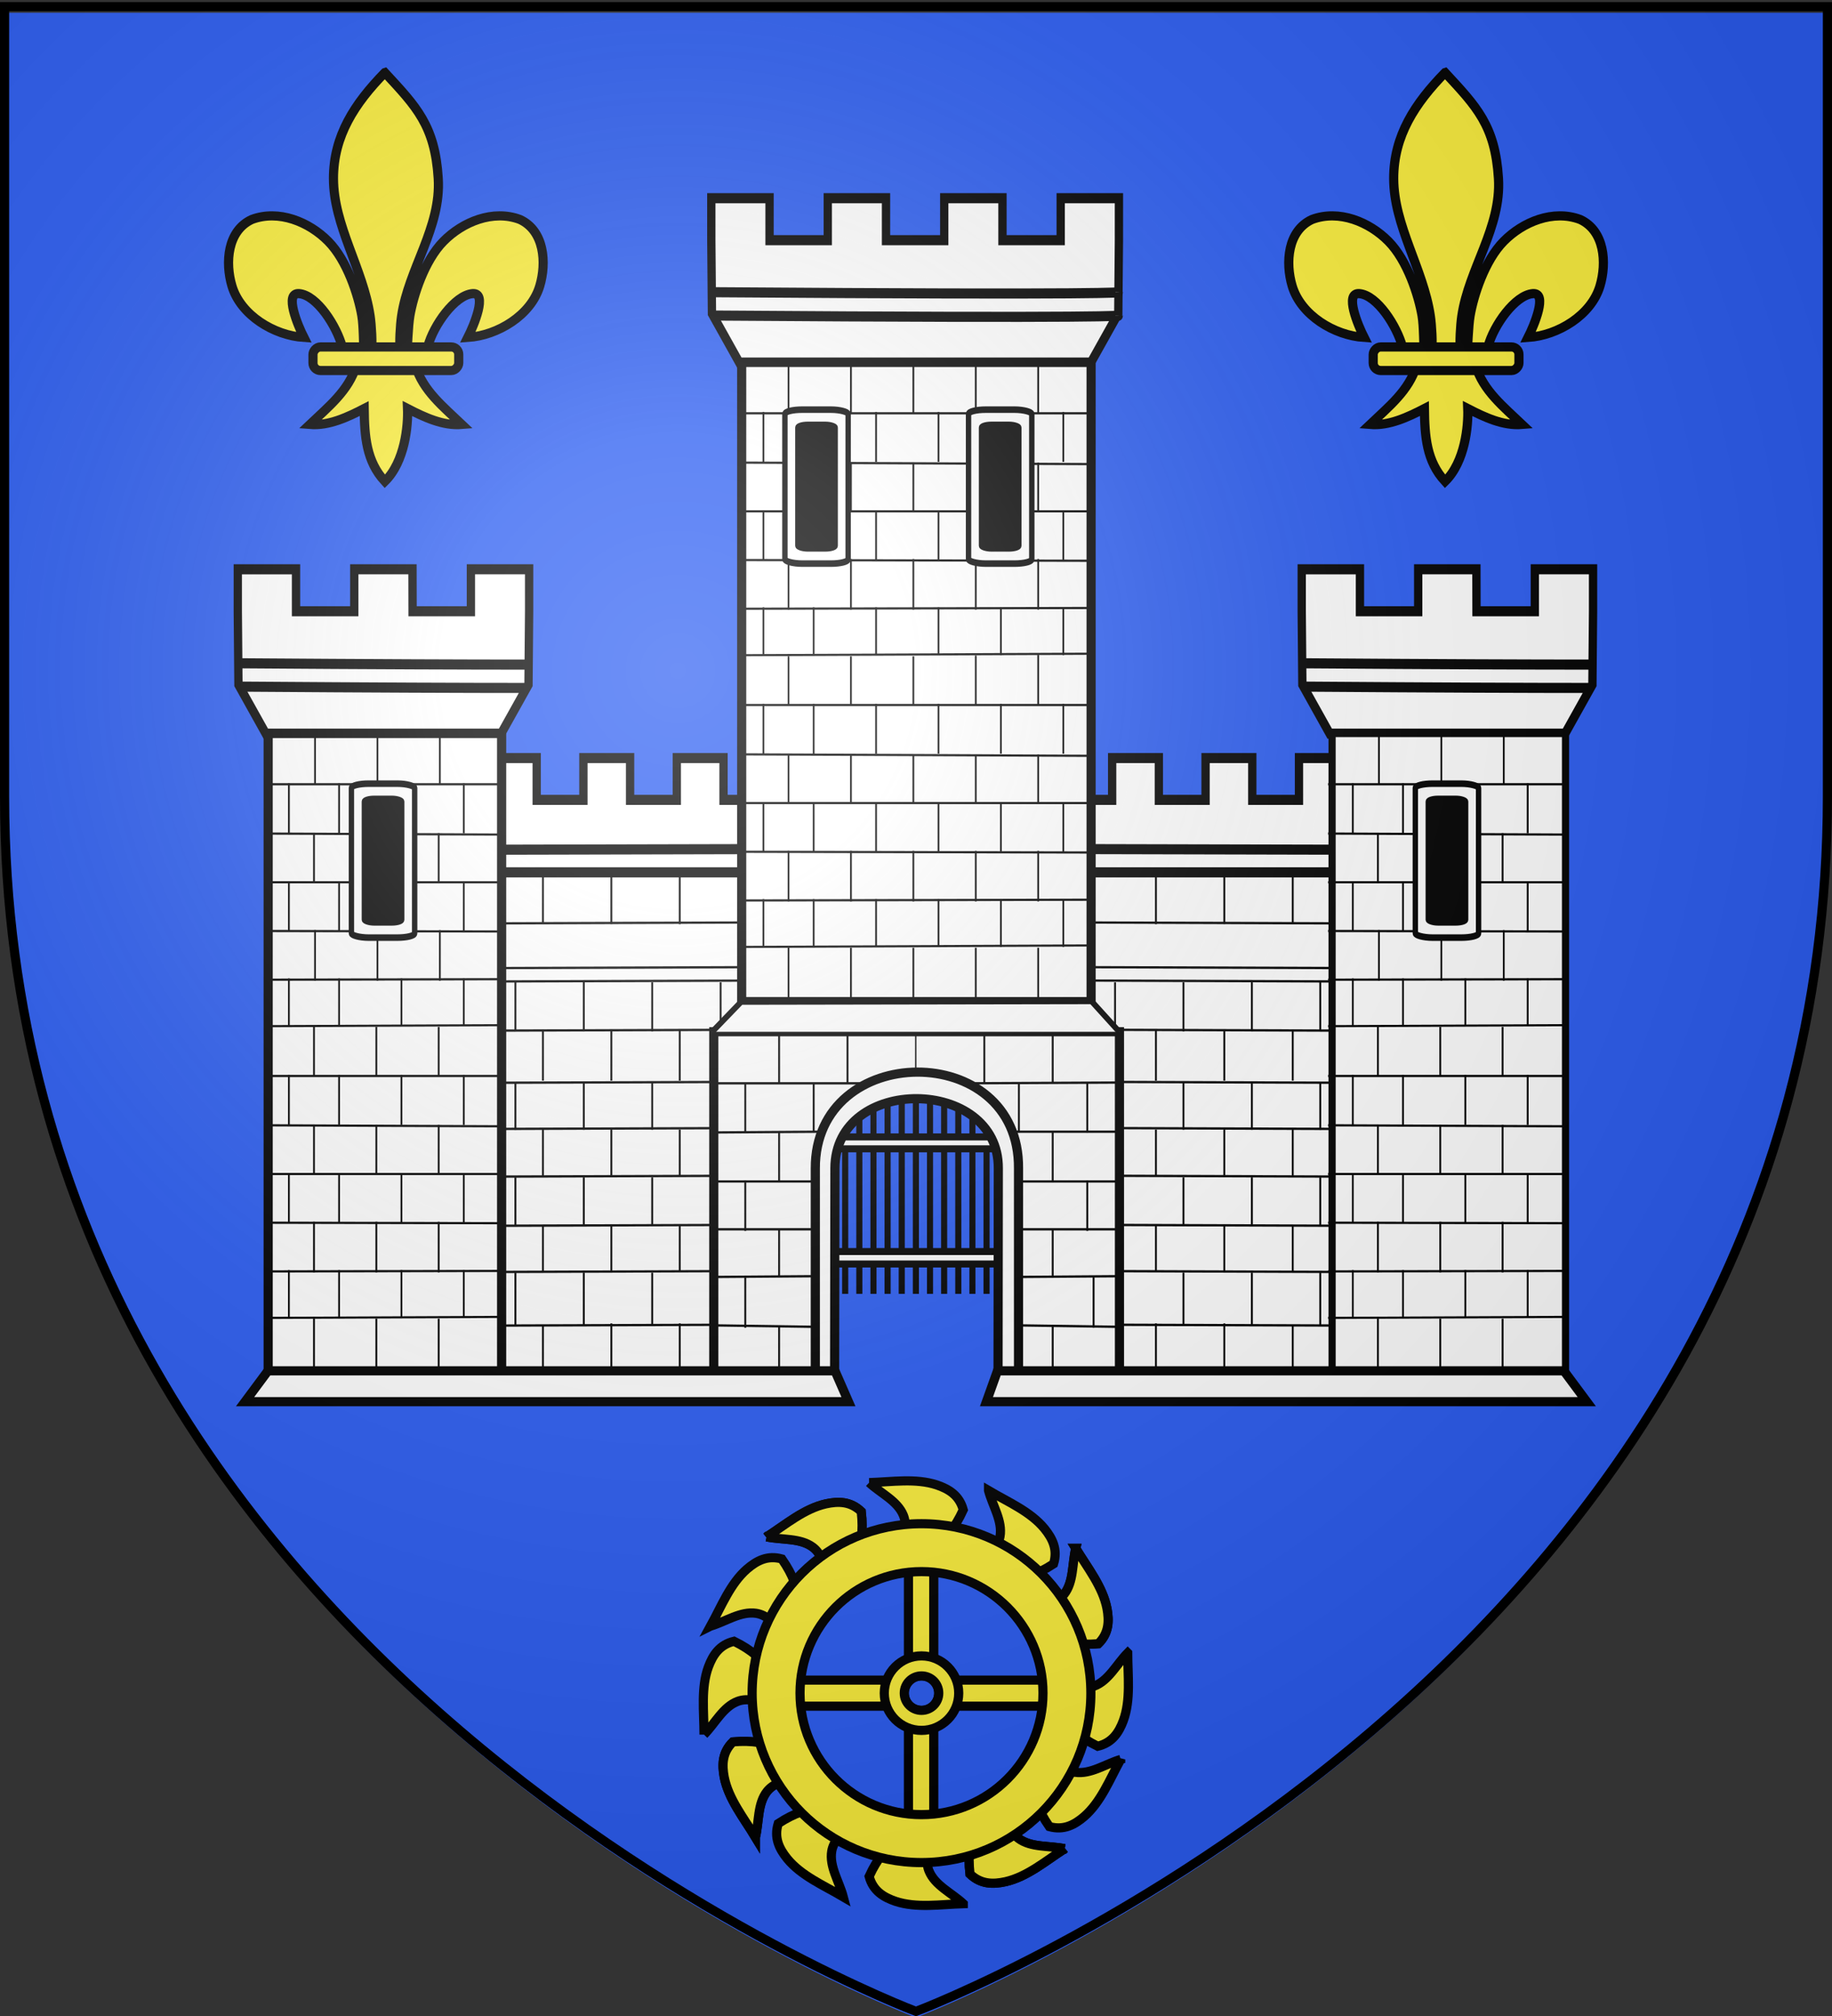 <svg xmlns="http://www.w3.org/2000/svg" xmlns:xlink="http://www.w3.org/1999/xlink" width="600" height="660" version="1.0"><rect width="100%" height="100%" fill="#333333" stroke="none"/><desc>Flag of Canton of Valais (Wallis)</desc><defs><radialGradient xlink:href="#a" id="b" cx="221.445" cy="226.331" r="300" fx="221.445" fy="226.331" gradientTransform="matrix(1.353 0 0 1.349 -77.63 -85.747)" gradientUnits="userSpaceOnUse"/><linearGradient id="a"><stop offset="0" style="stop-color:white;stop-opacity:.314"/><stop offset=".19" style="stop-color:white;stop-opacity:.251"/><stop offset=".6" style="stop-color:#6b6b6b;stop-opacity:.125"/><stop offset="1" style="stop-color:black;stop-opacity:.125"/></linearGradient></defs><g style="display:inline"><path d="M300 660.5s298.5-112.32 298.5-397.772V4.176H1.5v258.552C1.5 548.18 300 660.5 300 660.5" style="fill:#2b5df2;fill-opacity:1;fill-rule:evenodd;stroke:none;stroke-width:1px;stroke-linecap:butt;stroke-linejoin:miter;stroke-opacity:1"/></g><g style="display:inline"><rect width="138.967" height="166.834" x="129.034" y="284.017" rx="0" ry="1.42" style="fill:#fff;fill-opacity:1;stroke:none;stroke-width:3;stroke-miterlimit:4;stroke-dasharray:none;stroke-opacity:1"/><rect width="138.967" height="166.834" x="332.795" y="281.09" rx="0" ry="1.42" style="fill:#fff;fill-opacity:1;stroke:none;stroke-width:3;stroke-miterlimit:4;stroke-dasharray:none;stroke-opacity:1"/><g style="fill:#fff;fill-opacity:1;stroke:#000;stroke-opacity:1;stroke-width:4.33;stroke-miterlimit:4;stroke-dasharray:none"><path d="m914.043 383.445.87-31.057V334.47h-24.358v17.918h-24.358V334.47H841.84v17.918h-24.358V334.47h-24.358v17.918h-24.358V334.47H744.41v17.918H720.05V334.47h-24.358v17.918l.052 31.057z" style="fill:#fff;fill-opacity:1;stroke:#000;stroke-width:4.33;stroke-miterlimit:4;stroke-opacity:1;display:inline;stroke-dasharray:none" transform="matrix(.628 0 0 .764 -307.013 -7.358)"/><path d="m694.673 373.842 219.564-.424" style="fill:#fff;fill-opacity:1;fill-rule:evenodd;stroke:#000;stroke-width:4.33;stroke-linecap:butt;stroke-linejoin:miter;stroke-opacity:1;stroke-miterlimit:4;stroke-dasharray:none" transform="matrix(.628 0 0 .764 -307.013 -7.358)"/></g><g style="fill:#fff;fill-opacity:1"><path d="M914.719 558.702v20.787M879.045 558.702v20.787M843.371 558.702v20.787M807.697 558.702v20.787M772.024 559.34v20.149M736.35 558.702v20.787M707.626 558.702v20.787" style="fill:#fff;fill-opacity:1;fill-rule:evenodd;stroke:#000;stroke-width:.979px;stroke-linecap:butt;stroke-linejoin:miter;stroke-opacity:1" transform="matrix(.628 0 0 .764 -307.013 6.399)"/><path d="M900.357 537.66v21.701M864.683 537.66v21.701M829.01 537.02v22.341M793.336 537.02v22.341M757.662 537.02v22.341M721.988 537.66v21.701" style="fill:#fff;fill-opacity:1;fill-rule:evenodd;stroke:#000;stroke-width:1px;stroke-linecap:butt;stroke-linejoin:miter;stroke-opacity:1" transform="matrix(.628 0 0 .764 -307.013 6.399)"/><path d="M900.357 412.539v21.092M864.683 412.539v21.092M829.01 412.539v21.092M793.336 412.539v21.092M757.662 412.539v21.092M721.988 412.539v21.092M900.357 454.667v21.091M864.683 454.667v21.091M829.01 455.305v20.453M793.336 455.305v20.453M757.662 455.305v20.453M721.988 454.667v21.091" style="fill:#fff;fill-opacity:1;fill-rule:evenodd;stroke:#000;stroke-width:.986px;stroke-linecap:butt;stroke-linejoin:miter;stroke-opacity:1" transform="matrix(.628 0 0 .764 -307.013 6.399)"/><path d="M900.357 496.17v21.702M864.683 496.17v21.702M829.01 496.17v20.745m-35.674-20.745v20.745m-35.674-20.745v20.745M721.988 496.17v21.702" style="fill:#fff;fill-opacity:1;fill-rule:evenodd;stroke:#000;stroke-width:1px;stroke-linecap:butt;stroke-linejoin:miter;stroke-opacity:1" transform="matrix(.628 0 0 .764 -307.013 6.399)"/><path d="M914.719 433.29v21.398M879.045 433.29v21.398M843.371 433.29v21.398M807.697 433.29v21.398M772.024 433.29v21.398M736.35 433.29v21.398M707.626 433.29v21.398" style="fill:#fff;fill-opacity:1;fill-rule:evenodd;stroke:#000;stroke-width:.993px;stroke-linecap:butt;stroke-linejoin:miter;stroke-opacity:1" transform="matrix(.628 0 0 .764 -307.013 6.399)"/><path d="M914.719 475.723v20.787M879.045 475.723v20.787M843.371 475.723v19.51M807.697 475.723v19.83M772.024 475.723v20.149M736.35 475.723v20.787M707.626 475.723v20.787" style="fill:#fff;fill-opacity:1;fill-rule:evenodd;stroke:#000;stroke-width:.979px;stroke-linecap:butt;stroke-linejoin:miter;stroke-opacity:1" transform="matrix(.628 0 0 .764 -307.013 6.399)"/><path d="M914.719 516.887v20.481M879.045 516.887v20.481M843.371 516.887v19.524M807.697 516.887v19.524M772.024 516.887v19.524M736.35 516.887v20.481M707.626 516.887v20.481" style="fill:#fff;fill-opacity:1;fill-rule:evenodd;stroke:#000;stroke-width:.971px;stroke-linecap:butt;stroke-linejoin:miter;stroke-opacity:1" transform="matrix(.628 0 0 .764 -307.013 6.399)"/><path d="M914.719 365.957v21.702M879.045 365.957v21.702M843.371 365.957v21.702M807.697 365.957v21.702M772.024 365.957v21.702M736.35 365.957v21.702M707.626 365.957v21.702M697.021 387.447l219.575-.638M697.521 406.596l219.575-.639M697.521 412.34l219.575-.638M697.521 433.404l219.575-.638M697.521 455.745l219.575-.639M696.521 475.532l219.575-.638M697.521 495.957l219.575-.638M697.521 517.021l219.575-.638M697.521 536.809l219.575-.639M696.521 559.787l219.575-.638M696.521 579.574l219.575-.638" style="fill:#fff;fill-opacity:1;fill-rule:evenodd;stroke:#000;stroke-width:1px;stroke-linecap:butt;stroke-linejoin:miter;stroke-opacity:1" transform="matrix(.628 0 0 .764 -307.013 6.399)"/></g><g style="fill:#fff;fill-opacity:1;stroke:#000;stroke-opacity:1;stroke-width:4.33;stroke-miterlimit:4;stroke-dasharray:none"><path d="m914.043 383.445.87-31.057V334.47h-24.358v17.918h-24.358V334.47H841.84v17.918h-24.358V334.47h-24.358v17.918h-24.358V334.47H744.41v17.918H720.05V334.47h-24.358v17.918l.052 31.057z" style="fill:#fff;fill-opacity:1;stroke:#000;stroke-width:4.33;stroke-miterlimit:4;stroke-opacity:1;display:inline;stroke-dasharray:none" transform="matrix(-.628 0 0 .764 908.214 -7.358)"/><path d="m694.673 373.842 219.564-.424" style="fill:#fff;fill-opacity:1;fill-rule:evenodd;stroke:#000;stroke-width:4.33;stroke-linecap:butt;stroke-linejoin:miter;stroke-opacity:1;stroke-miterlimit:4;stroke-dasharray:none" transform="matrix(-.628 0 0 .764 908.214 -7.358)"/></g><g style="fill:#fff;fill-opacity:1"><path d="M914.719 558.702v20.787M879.045 558.702v20.787M843.371 558.702v20.787M807.697 558.702v20.787M772.024 559.34v20.149M736.35 558.702v20.787M707.626 558.702v20.787" style="fill:#fff;fill-opacity:1;fill-rule:evenodd;stroke:#000;stroke-width:.979px;stroke-linecap:butt;stroke-linejoin:miter;stroke-opacity:1" transform="matrix(-.628 0 0 .764 908.214 6.399)"/><path d="M900.357 537.66v21.701M864.683 537.66v21.701M829.01 537.02v22.341M793.336 537.02v22.341M757.662 537.02v22.341M721.988 537.66v21.701" style="fill:#fff;fill-opacity:1;fill-rule:evenodd;stroke:#000;stroke-width:1px;stroke-linecap:butt;stroke-linejoin:miter;stroke-opacity:1" transform="matrix(-.628 0 0 .764 908.214 6.399)"/><path d="M900.357 412.539v21.092M864.683 412.539v21.092M829.01 412.539v21.092M793.336 412.539v21.092M757.662 412.539v21.092M721.988 412.539v21.092M900.357 454.667v21.091M864.683 454.667v21.091M829.01 455.305v20.453M793.336 455.305v20.453M757.662 455.305v20.453M721.988 454.667v21.091" style="fill:#fff;fill-opacity:1;fill-rule:evenodd;stroke:#000;stroke-width:.986px;stroke-linecap:butt;stroke-linejoin:miter;stroke-opacity:1" transform="matrix(-.628 0 0 .764 908.214 6.399)"/><path d="M900.357 496.17v21.702M864.683 496.17v21.702M829.01 496.17v20.745m-35.674-20.745v20.745m-35.674-20.745v20.745M721.988 496.17v21.702" style="fill:#fff;fill-opacity:1;fill-rule:evenodd;stroke:#000;stroke-width:1px;stroke-linecap:butt;stroke-linejoin:miter;stroke-opacity:1" transform="matrix(-.628 0 0 .764 908.214 6.399)"/><path d="M914.719 433.29v21.398M879.045 433.29v21.398M843.371 433.29v21.398M807.697 433.29v21.398M772.024 433.29v21.398M736.35 433.29v21.398M707.626 433.29v21.398" style="fill:#fff;fill-opacity:1;fill-rule:evenodd;stroke:#000;stroke-width:.993px;stroke-linecap:butt;stroke-linejoin:miter;stroke-opacity:1" transform="matrix(-.628 0 0 .764 908.214 6.399)"/><path d="M914.719 475.723v20.787M879.045 475.723v20.787M843.371 475.723v19.51M807.697 475.723v19.83M772.024 475.723v20.149M736.35 475.723v20.787M707.626 475.723v20.787" style="fill:#fff;fill-opacity:1;fill-rule:evenodd;stroke:#000;stroke-width:.979px;stroke-linecap:butt;stroke-linejoin:miter;stroke-opacity:1" transform="matrix(-.628 0 0 .764 908.214 6.399)"/><path d="M914.719 516.887v20.481M879.045 516.887v20.481M843.371 516.887v19.524M807.697 516.887v19.524M772.024 516.887v19.524M736.35 516.887v20.481M707.626 516.887v20.481" style="fill:#fff;fill-opacity:1;fill-rule:evenodd;stroke:#000;stroke-width:.971px;stroke-linecap:butt;stroke-linejoin:miter;stroke-opacity:1" transform="matrix(-.628 0 0 .764 908.214 6.399)"/><path d="M914.719 365.957v21.702M879.045 365.957v21.702M843.371 365.957v21.702M807.697 365.957v21.702M772.024 365.957v21.702M736.35 365.957v21.702M707.626 365.957v21.702M697.021 387.447l219.575-.638M697.521 406.596l219.575-.639M697.521 412.34l219.575-.638M697.521 433.404l219.575-.638M697.521 455.745l219.575-.639M696.521 475.532l219.575-.638M697.521 495.957l219.575-.638M697.521 517.021l219.575-.638M697.521 536.809l219.575-.639M696.521 559.787l219.575-.638M696.521 579.574l219.575-.638" style="fill:#fff;fill-opacity:1;fill-rule:evenodd;stroke:#000;stroke-width:1px;stroke-linecap:butt;stroke-linejoin:miter;stroke-opacity:1" transform="matrix(-.628 0 0 .764 908.214 6.399)"/></g><g style="fill:#fff;fill-opacity:1;stroke:#000;stroke-width:3;stroke-miterlimit:4;stroke-dasharray:none;stroke-opacity:1"><g style="fill:#fff;fill-opacity:1;stroke:#000;stroke-width:3.176;stroke-miterlimit:4;stroke-dasharray:none;stroke-opacity:1"><path d="M1246.596 539.521v96.702M1253.968 539.521v96.702M1261.34 539.521v96.702M1276.085 539.521v96.702M1290.83 539.521v96.702M1298.202 539.521v96.702M1305.574 539.521v96.702M1312.947 539.521v96.702M1320.319 539.521v96.702M1283.457 539.521v96.702M1268.713 539.521v96.702" style="fill:#fff;fill-opacity:1;fill-rule:evenodd;stroke:#000;stroke-width:3.176;stroke-linecap:butt;stroke-linejoin:miter;stroke-miterlimit:4;stroke-dasharray:none;stroke-opacity:1" transform="matrix(.628 0 0 .682 -506.052 -10.325)"/></g><path d="M1233.802 558.874h106.885v5.099h-106.885zM1233.832 607.995h106.825v5.33h-106.825z" style="fill:#fff;fill-opacity:1;stroke:#000;stroke-width:3;stroke-miterlimit:4;stroke-dasharray:none;stroke-opacity:1" transform="matrix(.628 0 0 .764 -508.431 -54.773)"/></g><path d="M333.95 418.226v16.586M333.95 386.518v16.586M266.72 418.226v16.586M266.72 386.518v16.586" style="fill:#fff;fill-opacity:1;fill-rule:evenodd;stroke:#000;stroke-width:.693px;stroke-linecap:butt;stroke-linejoin:miter;stroke-opacity:1"/><path d="m326.87 449.55.091-67.065c.153-30.111-53.502-30.686-53.517 0l-.098 67.065H233.77V337.77h132.863V449.55z" style="fill:#fff;fill-opacity:1;stroke:#000;stroke-width:3;stroke-miterlimit:4;stroke-dasharray:none;stroke-opacity:1"/><g style="fill:#fff;fill-opacity:1"><path d="M1372.198 393.893v21.092M1336.525 393.893v21.092M1229.503 393.893v21.092" style="fill:#fff;fill-opacity:1;fill-rule:evenodd;stroke:#000;stroke-width:.986px;stroke-linecap:butt;stroke-linejoin:miter;stroke-opacity:1" transform="matrix(.628 0 0 .764 -505.64 53.767)"/><path d="M1372.198 435.396v21.702M1193.83 476.885v21.703" style="fill:#fff;fill-opacity:1;fill-rule:evenodd;stroke:#000;stroke-width:1px;stroke-linecap:butt;stroke-linejoin:miter;stroke-opacity:1" transform="matrix(.628 0 0 .764 -505.64 53.767)"/><path d="M1193.83 393.893v21.092" style="fill:#fff;fill-opacity:1;fill-rule:evenodd;stroke:#000;stroke-width:.986px;stroke-linecap:butt;stroke-linejoin:miter;stroke-opacity:1" transform="matrix(.628 0 0 .764 -505.64 53.767)"/><path d="M1193.83 435.396v21.702" style="fill:#fff;fill-opacity:1;fill-rule:evenodd;stroke:#000;stroke-width:1px;stroke-linecap:butt;stroke-linejoin:miter;stroke-opacity:1" transform="matrix(.628 0 0 .764 -505.64 53.767)"/><path d="M1354.163 497.928v20.787" style="fill:#fff;fill-opacity:1;fill-rule:evenodd;stroke:#000;stroke-width:.979px;stroke-linecap:butt;stroke-linejoin:miter;stroke-opacity:1" transform="matrix(.628 0 0 .764 -505.64 53.767)"/><path d="M1375.475 476.885v21.703" style="fill:#fff;fill-opacity:1;fill-rule:evenodd;stroke:#000;stroke-width:1px;stroke-linecap:butt;stroke-linejoin:miter;stroke-opacity:1" transform="matrix(.628 0 0 .764 -505.64 53.767)"/><path d="M1354.163 414.95v20.786" style="fill:#fff;fill-opacity:1;fill-rule:evenodd;stroke:#000;stroke-width:.979px;stroke-linecap:butt;stroke-linejoin:miter;stroke-opacity:1" transform="matrix(.628 0 0 .764 -505.64 53.767)"/><path d="M1354.163 456.113v20.481" style="fill:#fff;fill-opacity:1;fill-rule:evenodd;stroke:#000;stroke-width:.971px;stroke-linecap:butt;stroke-linejoin:miter;stroke-opacity:1" transform="matrix(.628 0 0 .764 -505.64 53.767)"/><path d="M1211.468 497.928v20.787" style="fill:#fff;fill-opacity:1;fill-rule:evenodd;stroke:#000;stroke-width:.979px;stroke-linecap:butt;stroke-linejoin:miter;stroke-opacity:1" transform="matrix(.628 0 0 .764 -505.64 53.767)"/><path d="M1354.163 372.517v21.397M1318.49 372.517v21.397M1247.142 372.517v21.397M1211.468 372.517v21.397" style="fill:#fff;fill-opacity:1;fill-rule:evenodd;stroke:#000;stroke-width:.993px;stroke-linecap:butt;stroke-linejoin:miter;stroke-opacity:1" transform="matrix(.628 0 0 .764 -505.64 53.767)"/><path d="M1211.468 414.95v20.786" style="fill:#fff;fill-opacity:1;fill-rule:evenodd;stroke:#000;stroke-width:.979px;stroke-linecap:butt;stroke-linejoin:miter;stroke-opacity:1" transform="matrix(.628 0 0 .764 -505.64 53.767)"/><path d="M1211.468 456.113v20.481" style="fill:#fff;fill-opacity:1;fill-rule:evenodd;stroke:#000;stroke-width:.971px;stroke-linecap:butt;stroke-linejoin:miter;stroke-opacity:1" transform="matrix(.628 0 0 .764 -505.64 53.767)"/><path d="M1177.021 456.383h52.66M1177.021 476.809l52.979-.32M1177.34 497.553l52.98.638M1177.021 435.894H1230M1335.745 456.383h52.66M1335.745 476.809l52.979-.32M1336.064 497.553l52.979.638M1335.745 435.894h52.979M1177.34 414.894l56.17-.32M1177.34 393.83h79.469M1309.468 393.83l79.149-.32M1333.404 414.574h54.575" style="fill:#fff;fill-opacity:1;fill-rule:evenodd;stroke:#000;stroke-width:1px;stroke-linecap:butt;stroke-linejoin:miter;stroke-opacity:1" transform="matrix(.628 0 0 .764 -505.64 53.767)"/><path d="M1282.729 371.49v16.914" style="fill:#fff;fill-opacity:1;fill-rule:evenodd;stroke:#000;stroke-width:.707px;stroke-linecap:butt;stroke-linejoin:miter;stroke-opacity:1" transform="matrix(.628 0 0 .764 -505.64 53.767)"/></g><g style="fill:#fff;fill-opacity:1;stroke:#000;stroke-opacity:1;stroke-width:4.33;stroke-miterlimit:4;stroke-dasharray:none"><path d="m1127.4 63.972-14.276 21.018H929.762l-14.267-21.018-.334-31.43V14.555h30.368v17.989h30.367v-17.99h30.368v17.99h30.367v-17.99H1067v17.99h30.367v-17.99h30.368v17.99z" style="fill:#fff;fill-opacity:1;stroke:#000;stroke-width:4.33;stroke-miterlimit:4;stroke-opacity:1;stroke-dasharray:none" transform="matrix(.628 0 0 .764 -341.76 53.767)"/><path d="M916.128 54.84c211.915 1.277 211.915 0 211.915 0M916.128 64.84c211.915 1.277 211.915 0 211.915 0" style="fill:#fff;fill-opacity:1;fill-rule:evenodd;stroke:#000;stroke-width:4.33;stroke-linecap:butt;stroke-linejoin:miter;stroke-miterlimit:4;stroke-dasharray:none;stroke-opacity:1" transform="matrix(.628 0 0 .764 -341.76 53.767)"/></g><path d="M357.35 327.917H242.908V118.652H357.35z" style="fill:#fff;fill-opacity:1;stroke:#000;stroke-width:3;stroke-miterlimit:4;stroke-opacity:1;stroke-dasharray:none"/><g style="fill:#fff;fill-opacity:1"><path d="m1189.965 127.855 184.007.638M1189.965 148.729h183.425" style="fill:#fff;fill-opacity:1;fill-rule:evenodd;stroke:#000;stroke-width:.951px;stroke-linecap:butt;stroke-linejoin:miter;stroke-opacity:1" transform="matrix(.628 0 0 .764 -505.64 53.767)"/><path d="m1189.966 169.603 184.005.32" style="fill:#fff;fill-opacity:1;fill-rule:evenodd;stroke:#000;stroke-width:.952px;stroke-linecap:butt;stroke-linejoin:miter;stroke-opacity:1" transform="matrix(.628 0 0 .764 -505.64 53.767)"/><path d="m1189.965 190.477 183.716-.319" style="fill:#fff;fill-opacity:1;fill-rule:evenodd;stroke:#000;stroke-width:.951px;stroke-linecap:butt;stroke-linejoin:miter;stroke-opacity:1" transform="matrix(.628 0 0 .764 -505.64 53.767)"/><path d="m1189.966 210.394 182.842-.638" style="fill:#fff;fill-opacity:1;fill-rule:evenodd;stroke:#000;stroke-width:.917px;stroke-linecap:butt;stroke-linejoin:miter;stroke-opacity:1" transform="matrix(.628 0 0 .764 -505.64 53.767)"/><g style="fill:#fff;fill-opacity:1"><path d="M280.1 298.404v21.702M244.426 298.404v21.702M208.752 298.404v21.702M173.078 298.404v21.702M137.404 298.404v21.702" style="fill:#fff;fill-opacity:1;fill-rule:evenodd;stroke:#000;stroke-width:1px;stroke-linecap:butt;stroke-linejoin:miter;stroke-opacity:1" transform="matrix(.573 0 0 .743 179.521 -70.285)"/></g><g style="fill:#fff;fill-opacity:1"><path d="M280.1 298.404v21.702M244.426 298.404v21.702M208.752 298.404v21.702M173.078 298.404v21.702M137.404 298.404v21.702" style="fill:#fff;fill-opacity:1;fill-rule:evenodd;stroke:#000;stroke-width:1px;stroke-linecap:butt;stroke-linejoin:miter;stroke-opacity:1" transform="matrix(.573 0 0 .764 179.521 -44.978)"/></g><g style="fill:#fff;fill-opacity:1"><path d="M296.695 318.83v21.702M261.021 318.83v21.702M225.348 318.83v21.702M189.674 318.83v21.702M154 318.83v21.702M125.277 318.83v21.702" style="fill:#fff;fill-opacity:1;fill-rule:evenodd;stroke:#000;stroke-width:1px;stroke-linecap:butt;stroke-linejoin:miter;stroke-opacity:1" transform="matrix(.573 0 0 .753 178.242 -105.218)"/></g><g style="fill:#fff;fill-opacity:1"><path d="M296.695 318.83v21.702M261.021 318.83v21.702M225.348 318.83v21.702M189.674 318.83v21.702M154 318.83v21.702M125.277 318.83v21.702" style="fill:#fff;fill-opacity:1;fill-rule:evenodd;stroke:#000;stroke-width:1px;stroke-linecap:butt;stroke-linejoin:miter;stroke-opacity:1" transform="matrix(.573 0 0 .732 178.242 -65.938)"/></g><g style="fill:#fff;fill-opacity:1"><path d="M296.695 318.83v21.702M261.021 318.83v21.702M225.348 318.83v21.702M189.674 318.83v21.702M154 318.83v21.702M125.277 318.83v21.702" style="fill:#fff;fill-opacity:1;fill-rule:evenodd;stroke:#000;stroke-width:1px;stroke-linecap:butt;stroke-linejoin:miter;stroke-opacity:1" transform="matrix(.573 0 0 .721 178.242 -31.054)"/></g><g style="fill:#fff;fill-opacity:1"><path d="M280.1 298.404v21.702M244.426 298.404v21.702M208.752 298.404v21.702M173.078 298.404v21.702M137.404 298.404v21.702" style="fill:#fff;fill-opacity:1;fill-rule:evenodd;stroke:#000;stroke-width:1px;stroke-linecap:butt;stroke-linejoin:miter;stroke-opacity:1" transform="matrix(.573 0 0 .743 179.521 -102.383)"/></g><path d="M1189.965 106.729h183.425" style="fill:#fff;fill-opacity:1;fill-rule:evenodd;stroke:#000;stroke-width:.951px;stroke-linecap:butt;stroke-linejoin:miter;stroke-opacity:1" transform="matrix(.628 0 0 .764 -505.64 53.767)"/><g style="fill:#fff;fill-opacity:1"><path d="M280.1 298.404v21.702M244.426 298.404v21.702M208.752 298.404v21.702M173.078 298.404v21.702M137.404 298.404v21.702" style="fill:#fff;fill-opacity:1;fill-rule:evenodd;stroke:#000;stroke-width:1px;stroke-linecap:butt;stroke-linejoin:miter;stroke-opacity:1" transform="matrix(.573 0 0 .764 179.521 82.293)"/></g><path d="m1189.965 252.86 184.007.64M1189.965 273.735h183.425" style="fill:#fff;fill-opacity:1;fill-rule:evenodd;stroke:#000;stroke-width:.951px;stroke-linecap:butt;stroke-linejoin:miter;stroke-opacity:1" transform="matrix(.628 0 0 .764 -505.64 53.767)"/><path d="m1189.965 294.61 184.006.318" style="fill:#fff;fill-opacity:1;fill-rule:evenodd;stroke:#000;stroke-width:.952px;stroke-linecap:butt;stroke-linejoin:miter;stroke-opacity:1" transform="matrix(.628 0 0 .764 -505.64 53.767)"/><path d="m1189.965 315.484 183.716-.32" style="fill:#fff;fill-opacity:1;fill-rule:evenodd;stroke:#000;stroke-width:.951px;stroke-linecap:butt;stroke-linejoin:miter;stroke-opacity:1" transform="matrix(.628 0 0 .764 -505.64 53.767)"/><path d="m1189.965 335.4 182.842-.638" style="fill:#fff;fill-opacity:1;fill-rule:evenodd;stroke:#000;stroke-width:.917px;stroke-linecap:butt;stroke-linejoin:miter;stroke-opacity:1" transform="matrix(.628 0 0 .764 -505.64 53.767)"/><g style="fill:#fff;fill-opacity:1"><path d="M280.1 298.404v21.702M244.426 298.404v21.702M208.752 298.404v21.702M173.078 298.404v21.702M137.404 298.404v21.702" style="fill:#fff;fill-opacity:1;fill-rule:evenodd;stroke:#000;stroke-width:1px;stroke-linecap:butt;stroke-linejoin:miter;stroke-opacity:1" transform="matrix(.573 0 0 .743 179.521 25.251)"/></g><g style="fill:#fff;fill-opacity:1"><path d="M280.1 298.404v21.702M244.426 298.404v21.702M208.752 298.404v21.702M173.078 298.404v21.702M137.404 298.404v21.702" style="fill:#fff;fill-opacity:1;fill-rule:evenodd;stroke:#000;stroke-width:1px;stroke-linecap:butt;stroke-linejoin:miter;stroke-opacity:1" transform="matrix(.573 0 0 .764 179.521 50.558)"/></g><g style="fill:#fff;fill-opacity:1"><path d="M296.695 318.83v21.702M261.021 318.83v21.702M225.348 318.83v21.702M189.674 318.83v21.702M154 318.83v21.702M125.277 318.83v21.702" style="fill:#fff;fill-opacity:1;fill-rule:evenodd;stroke:#000;stroke-width:1px;stroke-linecap:butt;stroke-linejoin:miter;stroke-opacity:1" transform="matrix(.573 0 0 .753 178.242 -9.682)"/></g><g style="fill:#fff;fill-opacity:1"><path d="M296.695 318.83v21.702M261.021 318.83v21.702M225.348 318.83v21.702M189.674 318.83v21.702M154 318.83v21.702M125.277 318.83v21.702" style="fill:#fff;fill-opacity:1;fill-rule:evenodd;stroke:#000;stroke-width:1px;stroke-linecap:butt;stroke-linejoin:miter;stroke-opacity:1" transform="matrix(.573 0 0 .732 178.242 29.598)"/></g><g style="fill:#fff;fill-opacity:1"><path d="M296.695 318.83v21.702M261.021 318.83v21.702M225.348 318.83v21.702M189.674 318.83v21.702M154 318.83v21.702M125.277 318.83v21.702" style="fill:#fff;fill-opacity:1;fill-rule:evenodd;stroke:#000;stroke-width:1px;stroke-linecap:butt;stroke-linejoin:miter;stroke-opacity:1" transform="matrix(.573 0 0 .721 178.242 64.482)"/></g><g style="fill:#fff;fill-opacity:1"><path d="M280.1 297.747v22.36M244.426 298.076v22.03M208.752 298.404v21.702M173.078 298.404v21.702M137.404 298.404v21.702" style="fill:#fff;fill-opacity:1;fill-rule:evenodd;stroke:#000;stroke-width:1px;stroke-linecap:butt;stroke-linejoin:miter;stroke-opacity:1" transform="matrix(.573 0 0 .743 179.521 -6.847)"/></g><path d="M1189.965 231.735h183.425" style="fill:#fff;fill-opacity:1;fill-rule:evenodd;stroke:#000;stroke-width:.951px;stroke-linecap:butt;stroke-linejoin:miter;stroke-opacity:1" transform="matrix(.628 0 0 .764 -505.64 53.767)"/></g><path d="m233.262 337.786 9.436-9.774 114.832-.2 9.034 9.974" style="fill:#fff;fill-opacity:1;stroke:#000;stroke-width:1.881;stroke-miterlimit:4;stroke-opacity:1"/><g transform="matrix(.628 0 0 .764 -763.324 76.206)"><rect width="32.986" height="65.978" x="1720.595" y="75.792" rx="9.059" ry="1.858" style="fill:#fff;fill-opacity:1;stroke:#000;stroke-width:2.809;stroke-miterlimit:4;stroke-dasharray:none;stroke-opacity:1"/><rect width="20.266" height="53.706" x="1726.955" y="81.928" rx="5.566" ry="1.513" style="fill:#000;fill-opacity:1;stroke:#000;stroke-width:2;stroke-miterlimit:4;stroke-dasharray:none;stroke-opacity:1"/></g><g style="fill:#fff;fill-opacity:1;stroke:#000;stroke-opacity:1;stroke-width:4.33;stroke-miterlimit:4;stroke-dasharray:none"><path d="M1006.312 32.543h30.416v-17.99h30.367v17.99l-.334 31.43-14.275 21.017H929.762l-14.267-21.018-.334-31.43V14.555h30.368v17.989h30.367v-17.99h30.368z" style="fill:#fff;fill-opacity:1;stroke:#000;stroke-width:4.33;stroke-miterlimit:4;stroke-opacity:1;stroke-dasharray:none" transform="matrix(.628 0 0 .764 -148.395 175.25)"/><path d="M916.128 54.84c71.364.43 118.696.57 150.088.568M916.128 64.84c71.364.43 118.696.57 150.088.568" style="fill:#fff;fill-opacity:1;fill-rule:evenodd;stroke:#000;stroke-width:4.33;stroke-linecap:butt;stroke-linejoin:miter;stroke-miterlimit:4;stroke-dasharray:none;stroke-opacity:1" transform="matrix(.628 0 0 .764 -148.395 175.25)"/></g><path d="M512.73 449.4h-76.458V240.137h76.458V449.4z" style="fill:#fff;fill-opacity:1;stroke:#000;stroke-width:2.349;stroke-miterlimit:4;stroke-opacity:1"/><g style="fill:#fff;fill-opacity:1"><path d="m1464.433 282.323 123.648.429M1464.433 303.197h123.014" style="fill:#fff;fill-opacity:1;fill-rule:evenodd;stroke:#000;stroke-width:.951px;stroke-linecap:butt;stroke-linejoin:miter;stroke-opacity:1" transform="matrix(.628 0 0 .764 -484.693 57.198)"/><path d="m1464.434 324.071 123.012.214" style="fill:#fff;fill-opacity:1;fill-rule:evenodd;stroke:#000;stroke-width:.952px;stroke-linecap:butt;stroke-linejoin:miter;stroke-opacity:1" transform="matrix(.628 0 0 .764 -484.693 57.198)"/><path d="m1464.433 344.945 123.015-.213" style="fill:#fff;fill-opacity:1;fill-rule:evenodd;stroke:#000;stroke-width:.951px;stroke-linecap:butt;stroke-linejoin:miter;stroke-opacity:1" transform="matrix(.628 0 0 .764 -484.693 57.198)"/><path d="m1464.434 364.862 123.017-.43" style="fill:#fff;fill-opacity:1;fill-rule:evenodd;stroke:#000;stroke-width:.917px;stroke-linecap:butt;stroke-linejoin:miter;stroke-opacity:1" transform="matrix(.628 0 0 .764 -484.693 57.198)"/><path d="M1555.43 282.164v21.092M1522.915 282.164v21.092M1490.4 282.164v21.092" style="fill:#fff;fill-opacity:1;fill-rule:evenodd;stroke:#000;stroke-width:.941px;stroke-linecap:butt;stroke-linejoin:miter;stroke-opacity:1" transform="matrix(.628 0 0 .764 -484.693 57.198)"/><g style="fill:#fff;fill-opacity:1"><path d="M208.752 298.404v21.702M173.078 298.404v21.702M137.404 298.404v21.702" style="fill:#fff;fill-opacity:1;fill-rule:evenodd;stroke:#000;stroke-width:1px;stroke-linecap:butt;stroke-linejoin:miter;stroke-opacity:1" transform="matrix(.573 0 0 .764 372.886 76.506)"/></g><path d="M1568.521 260.788v21.397M1536.006 260.788v21.397M1503.49 260.788v21.397M1477.31 260.788v21.397" style="fill:#fff;fill-opacity:1;fill-rule:evenodd;stroke:#000;stroke-width:.948px;stroke-linecap:butt;stroke-linejoin:miter;stroke-opacity:1" transform="matrix(.628 0 0 .764 -484.693 57.198)"/><path d="M1568.521 303.221v20.787M1536.006 303.221v20.787M1503.49 303.221v20.787M1477.31 303.221v20.787" style="fill:#fff;fill-opacity:1;fill-rule:evenodd;stroke:#000;stroke-width:.934px;stroke-linecap:butt;stroke-linejoin:miter;stroke-opacity:1" transform="matrix(.628 0 0 .764 -484.693 57.198)"/><path d="M1568.521 344.384v20.482M1536.006 344.384v20.482M1503.49 344.384v20.482M1477.31 344.384v20.482" style="fill:#fff;fill-opacity:1;fill-rule:evenodd;stroke:#000;stroke-width:.927px;stroke-linecap:butt;stroke-linejoin:miter;stroke-opacity:1" transform="matrix(.628 0 0 .764 -484.693 57.198)"/><g style="fill:#fff;fill-opacity:1"><path d="M244.426 298.404v21.702M208.752 298.404v21.702M173.078 298.404v21.702M137.404 298.404v21.702" style="fill:#fff;fill-opacity:1;fill-rule:evenodd;stroke:#000;stroke-width:1px;stroke-linecap:butt;stroke-linejoin:miter;stroke-opacity:1" transform="matrix(.573 0 0 .743 372.886 19.1)"/></g><path d="M1464.433 261.197h123.652" style="fill:#fff;fill-opacity:1;fill-rule:evenodd;stroke:#000;stroke-width:.951px;stroke-linecap:butt;stroke-linejoin:miter;stroke-opacity:1" transform="matrix(.628 0 0 .764 -484.693 57.198)"/><path d="M1555.43 490.198V511.9M1522.915 490.198V511.9M1490.4 490.198V511.9" style="fill:#fff;fill-opacity:1;fill-rule:evenodd;stroke:#000;stroke-width:.955px;stroke-linecap:butt;stroke-linejoin:miter;stroke-opacity:1" transform="matrix(.628 0 0 .764 -484.693 57.198)"/><path d="m1464.433 407.329 123.012.427M1464.433 428.203h123.652" style="fill:#fff;fill-opacity:1;fill-rule:evenodd;stroke:#000;stroke-width:.951px;stroke-linecap:butt;stroke-linejoin:miter;stroke-opacity:1" transform="matrix(.628 0 0 .764 -484.693 57.198)"/><path d="m1464.434 449.077 123.012.214" style="fill:#fff;fill-opacity:1;fill-rule:evenodd;stroke:#000;stroke-width:.952px;stroke-linecap:butt;stroke-linejoin:miter;stroke-opacity:1" transform="matrix(.628 0 0 .764 -484.693 57.198)"/><path d="m1464.433 469.952 123.652-.215" style="fill:#fff;fill-opacity:1;fill-rule:evenodd;stroke:#000;stroke-width:.951px;stroke-linecap:butt;stroke-linejoin:miter;stroke-opacity:1" transform="matrix(.628 0 0 .764 -484.693 57.198)"/><path d="m1464.434 489.868 123.012-.429" style="fill:#fff;fill-opacity:1;fill-rule:evenodd;stroke:#000;stroke-width:.917px;stroke-linecap:butt;stroke-linejoin:miter;stroke-opacity:1" transform="matrix(.628 0 0 .764 -484.693 57.198)"/><path d="M1555.43 407.17v21.092M1522.915 407.17v21.092M1490.4 407.17v21.092" style="fill:#fff;fill-opacity:1;fill-rule:evenodd;stroke:#000;stroke-width:.941px;stroke-linecap:butt;stroke-linejoin:miter;stroke-opacity:1" transform="matrix(.628 0 0 .764 -484.693 57.198)"/><path d="M1555.43 448.674v21.702M1522.915 448.674v21.702M1490.4 448.674v21.702" style="fill:#fff;fill-opacity:1;fill-rule:evenodd;stroke:#000;stroke-width:.955px;stroke-linecap:butt;stroke-linejoin:miter;stroke-opacity:1" transform="matrix(.628 0 0 .764 -484.693 57.198)"/><path d="M1568.521 385.795v21.397M1536.006 385.795v21.397M1503.49 385.795v21.397M1477.31 385.795v21.397" style="fill:#fff;fill-opacity:1;fill-rule:evenodd;stroke:#000;stroke-width:.948px;stroke-linecap:butt;stroke-linejoin:miter;stroke-opacity:1" transform="matrix(.628 0 0 .764 -484.693 57.198)"/><path d="M1568.521 428.227v20.787M1536.006 428.227v20.787M1503.49 428.227v20.787M1477.31 428.227v20.787" style="fill:#fff;fill-opacity:1;fill-rule:evenodd;stroke:#000;stroke-width:.934px;stroke-linecap:butt;stroke-linejoin:miter;stroke-opacity:1" transform="matrix(.628 0 0 .764 -484.693 57.198)"/><path d="M1568.521 469.39v20.482M1536.006 469.39v20.482M1503.49 469.39v20.482M1477.31 469.39v20.482" style="fill:#fff;fill-opacity:1;fill-rule:evenodd;stroke:#000;stroke-width:.927px;stroke-linecap:butt;stroke-linejoin:miter;stroke-opacity:1" transform="matrix(.628 0 0 .764 -484.693 57.198)"/><path d="M1555.43 365.17v21.092M1522.915 365.17v21.092M1490.4 365.17v21.092" style="fill:#fff;fill-opacity:1;fill-rule:evenodd;stroke:#000;stroke-width:.941px;stroke-linecap:butt;stroke-linejoin:miter;stroke-opacity:1" transform="matrix(.628 0 0 .764 -484.693 57.198)"/><path d="M1464.433 386.203h123.014" style="fill:#fff;fill-opacity:1;fill-rule:evenodd;stroke:#000;stroke-width:.951px;stroke-linecap:butt;stroke-linejoin:miter;stroke-opacity:1" transform="matrix(.628 0 0 .764 -484.693 57.198)"/></g><g style="fill:#fff;fill-opacity:1;stroke:#000;stroke-opacity:1;stroke-width:4.33;stroke-miterlimit:4;stroke-dasharray:none"><path d="M1006.312 32.543h30.416v-17.99h30.367v17.99l-.334 31.43-14.275 21.017H929.762l-14.267-21.018-.334-31.43V14.555h30.368v17.989h30.367v-17.99h30.368z" style="fill:#fff;fill-opacity:1;stroke:#000;stroke-width:4.33;stroke-miterlimit:4;stroke-opacity:1;stroke-dasharray:none" transform="matrix(.628 0 0 .764 -496.838 175.25)"/><path d="M916.128 54.84c71.364.43 118.696.57 150.088.568M916.128 64.84c71.364.43 118.696.57 150.088.568" style="fill:#fff;fill-opacity:1;fill-rule:evenodd;stroke:#000;stroke-width:4.33;stroke-linecap:butt;stroke-linejoin:miter;stroke-miterlimit:4;stroke-dasharray:none;stroke-opacity:1" transform="matrix(.628 0 0 .764 -496.838 175.25)"/></g><path d="M164.288 449.4H87.829V240.137h76.459V449.4z" style="fill:#fff;fill-opacity:1;stroke:#000;stroke-width:3;stroke-miterlimit:4;stroke-opacity:1;stroke-dasharray:none"/><g style="fill:#fff;fill-opacity:1"><path d="m1464.433 282.323 123.648.429M1464.433 303.197h123.014" style="fill:#fff;fill-opacity:1;fill-rule:evenodd;stroke:#000;stroke-width:.951px;stroke-linecap:butt;stroke-linejoin:miter;stroke-opacity:1" transform="matrix(.628 0 0 .764 -833.136 57.198)"/><path d="m1464.434 324.071 123.012.214" style="fill:#fff;fill-opacity:1;fill-rule:evenodd;stroke:#000;stroke-width:.952px;stroke-linecap:butt;stroke-linejoin:miter;stroke-opacity:1" transform="matrix(.628 0 0 .764 -833.136 57.198)"/><path d="m1464.433 344.945 123.015-.213" style="fill:#fff;fill-opacity:1;fill-rule:evenodd;stroke:#000;stroke-width:.951px;stroke-linecap:butt;stroke-linejoin:miter;stroke-opacity:1" transform="matrix(.628 0 0 .764 -833.136 57.198)"/><path d="m1464.434 364.862 123.017-.43" style="fill:#fff;fill-opacity:1;fill-rule:evenodd;stroke:#000;stroke-width:.917px;stroke-linecap:butt;stroke-linejoin:miter;stroke-opacity:1" transform="matrix(.628 0 0 .764 -833.136 57.198)"/><path d="M1555.43 282.164v21.092M1522.915 282.164v21.092M1490.4 282.164v21.092" style="fill:#fff;fill-opacity:1;fill-rule:evenodd;stroke:#000;stroke-width:.941px;stroke-linecap:butt;stroke-linejoin:miter;stroke-opacity:1" transform="matrix(.628 0 0 .764 -833.136 57.198)"/><g style="fill:#fff;fill-opacity:1"><path d="M208.752 298.404v21.702M173.078 298.404v21.702M137.404 298.404v21.702" style="fill:#fff;fill-opacity:1;fill-rule:evenodd;stroke:#000;stroke-width:1px;stroke-linecap:butt;stroke-linejoin:miter;stroke-opacity:1" transform="matrix(.573 0 0 .764 24.443 76.506)"/></g><path d="M1568.521 260.788v21.397M1536.006 260.788v21.397M1503.49 260.788v21.397M1477.31 260.788v21.397" style="fill:#fff;fill-opacity:1;fill-rule:evenodd;stroke:#000;stroke-width:.948px;stroke-linecap:butt;stroke-linejoin:miter;stroke-opacity:1" transform="matrix(.628 0 0 .764 -833.136 57.198)"/><path d="M1568.521 303.221v20.787M1536.006 303.221v20.787M1503.49 303.221v20.787M1477.31 303.221v20.787" style="fill:#fff;fill-opacity:1;fill-rule:evenodd;stroke:#000;stroke-width:.934px;stroke-linecap:butt;stroke-linejoin:miter;stroke-opacity:1" transform="matrix(.628 0 0 .764 -833.136 57.198)"/><path d="M1568.521 344.384v20.482M1536.006 344.384v20.482M1503.49 344.384v20.482M1477.31 344.384v20.482" style="fill:#fff;fill-opacity:1;fill-rule:evenodd;stroke:#000;stroke-width:.927px;stroke-linecap:butt;stroke-linejoin:miter;stroke-opacity:1" transform="matrix(.628 0 0 .764 -833.136 57.198)"/><g style="fill:#fff;fill-opacity:1"><path d="M244.426 298.404v21.702M208.752 298.404v21.702M173.078 298.404v21.702M137.404 298.404v21.702" style="fill:#fff;fill-opacity:1;fill-rule:evenodd;stroke:#000;stroke-width:1px;stroke-linecap:butt;stroke-linejoin:miter;stroke-opacity:1" transform="matrix(.573 0 0 .743 24.443 19.1)"/></g><path d="M1464.433 261.197h123.652" style="fill:#fff;fill-opacity:1;fill-rule:evenodd;stroke:#000;stroke-width:.951px;stroke-linecap:butt;stroke-linejoin:miter;stroke-opacity:1" transform="matrix(.628 0 0 .764 -833.136 57.198)"/><path d="M1555.43 490.198V511.9M1522.915 490.198V511.9M1490.4 490.198V511.9" style="fill:#fff;fill-opacity:1;fill-rule:evenodd;stroke:#000;stroke-width:.955px;stroke-linecap:butt;stroke-linejoin:miter;stroke-opacity:1" transform="matrix(.628 0 0 .764 -833.136 57.198)"/><path d="m1464.433 407.329 123.012.427M1464.433 428.203h123.652" style="fill:#fff;fill-opacity:1;fill-rule:evenodd;stroke:#000;stroke-width:.951px;stroke-linecap:butt;stroke-linejoin:miter;stroke-opacity:1" transform="matrix(.628 0 0 .764 -833.136 57.198)"/><path d="m1464.434 449.077 123.012.214" style="fill:#fff;fill-opacity:1;fill-rule:evenodd;stroke:#000;stroke-width:.952px;stroke-linecap:butt;stroke-linejoin:miter;stroke-opacity:1" transform="matrix(.628 0 0 .764 -833.136 57.198)"/><path d="m1464.433 469.952 123.652-.215" style="fill:#fff;fill-opacity:1;fill-rule:evenodd;stroke:#000;stroke-width:.951px;stroke-linecap:butt;stroke-linejoin:miter;stroke-opacity:1" transform="matrix(.628 0 0 .764 -833.136 57.198)"/><path d="m1464.434 489.868 123.012-.429" style="fill:#fff;fill-opacity:1;fill-rule:evenodd;stroke:#000;stroke-width:.917px;stroke-linecap:butt;stroke-linejoin:miter;stroke-opacity:1" transform="matrix(.628 0 0 .764 -833.136 57.198)"/><path d="M1555.43 407.17v21.092M1522.915 407.17v21.092M1490.4 407.17v21.092" style="fill:#fff;fill-opacity:1;fill-rule:evenodd;stroke:#000;stroke-width:.941px;stroke-linecap:butt;stroke-linejoin:miter;stroke-opacity:1" transform="matrix(.628 0 0 .764 -833.136 57.198)"/><path d="M1555.43 448.674v21.702M1522.915 448.674v21.702M1490.4 448.674v21.702" style="fill:#fff;fill-opacity:1;fill-rule:evenodd;stroke:#000;stroke-width:.955px;stroke-linecap:butt;stroke-linejoin:miter;stroke-opacity:1" transform="matrix(.628 0 0 .764 -833.136 57.198)"/><path d="M1568.521 385.795v21.397M1536.006 385.795v21.397M1503.49 385.795v21.397M1477.31 385.795v21.397" style="fill:#fff;fill-opacity:1;fill-rule:evenodd;stroke:#000;stroke-width:.948px;stroke-linecap:butt;stroke-linejoin:miter;stroke-opacity:1" transform="matrix(.628 0 0 .764 -833.136 57.198)"/><path d="M1568.521 428.227v20.787M1536.006 428.227v20.787M1503.49 428.227v20.787M1477.31 428.227v20.787" style="fill:#fff;fill-opacity:1;fill-rule:evenodd;stroke:#000;stroke-width:.934px;stroke-linecap:butt;stroke-linejoin:miter;stroke-opacity:1" transform="matrix(.628 0 0 .764 -833.136 57.198)"/><path d="M1568.521 469.39v20.482M1536.006 469.39v20.482M1503.49 469.39v20.482M1477.31 469.39v20.482" style="fill:#fff;fill-opacity:1;fill-rule:evenodd;stroke:#000;stroke-width:.927px;stroke-linecap:butt;stroke-linejoin:miter;stroke-opacity:1" transform="matrix(.628 0 0 .764 -833.136 57.198)"/><path d="M1555.43 365.17v21.092M1522.915 365.17v21.092M1490.4 365.17v21.092" style="fill:#fff;fill-opacity:1;fill-rule:evenodd;stroke:#000;stroke-width:.941px;stroke-linecap:butt;stroke-linejoin:miter;stroke-opacity:1" transform="matrix(.628 0 0 .764 -833.136 57.198)"/><path d="M1464.433 386.203h123.014" style="fill:#fff;fill-opacity:1;fill-rule:evenodd;stroke:#000;stroke-width:.951px;stroke-linecap:butt;stroke-linejoin:miter;stroke-opacity:1" transform="matrix(.628 0 0 .764 -833.136 57.198)"/></g><path d="M87.76 448.788h185.707l4.41 10.089H80.266zM512.189 448.788H326.682l-3.609 10.089h196.61z" style="fill:#fff;fill-opacity:1;stroke:#000;stroke-width:3;stroke-miterlimit:4;stroke-opacity:1;stroke-dasharray:none"/><path d="M267.024 448.947v-66.358c-.24-41.85 67.02-42.415 66.551 0v66.358" style="fill:none;fill-opacity:1;stroke:#000;stroke-width:3;stroke-miterlimit:4;stroke-dasharray:none;stroke-opacity:1"/><g transform="matrix(.628 0 0 .764 -823.47 76.206)"><rect width="32.986" height="65.978" x="1720.595" y="75.792" rx="9.059" ry="1.858" style="fill:#fff;fill-opacity:1;stroke:#000;stroke-width:2.809;stroke-miterlimit:4;stroke-dasharray:none;stroke-opacity:1"/><rect width="20.266" height="53.706" x="1726.955" y="81.928" rx="5.566" ry="1.513" style="fill:#000;fill-opacity:1;stroke:#000;stroke-width:2;stroke-miterlimit:4;stroke-dasharray:none;stroke-opacity:1"/></g><g transform="matrix(.628 0 0 .764 -616.999 198.65)"><rect width="32.986" height="65.978" x="1720.595" y="75.792" rx="9.059" ry="1.858" style="fill:#fff;fill-opacity:1;stroke:#000;stroke-width:2.809;stroke-miterlimit:4;stroke-dasharray:none;stroke-opacity:1"/><rect width="20.266" height="53.706" x="1726.955" y="81.928" rx="5.566" ry="1.513" style="fill:#000;fill-opacity:1;stroke:#000;stroke-width:2;stroke-miterlimit:4;stroke-dasharray:none;stroke-opacity:1"/></g><g transform="matrix(.628 0 0 .764 -965.442 198.65)"><rect width="32.986" height="65.978" x="1720.595" y="75.792" rx="9.059" ry="1.858" style="fill:#fff;fill-opacity:1;stroke:#000;stroke-width:2.809;stroke-miterlimit:4;stroke-dasharray:none;stroke-opacity:1"/><rect width="20.266" height="53.706" x="1726.955" y="81.928" rx="5.566" ry="1.513" style="fill:#000;fill-opacity:1;stroke:#000;stroke-width:2;stroke-miterlimit:4;stroke-dasharray:none;stroke-opacity:1"/></g><g style="stroke:#000;stroke-opacity:1;stroke-width:3.436;stroke-miterlimit:4;stroke-dasharray:none"><g style="opacity:1;display:inline;stroke:#000;stroke-opacity:1;stroke-width:3.436;stroke-miterlimit:4;stroke-dasharray:none"><g style="stroke:#000;stroke-opacity:1;stroke-width:4.025;stroke-miterlimit:4;stroke-dasharray:none"><g style="stroke:#000;stroke-opacity:1;stroke-width:4.025;stroke-miterlimit:4;stroke-dasharray:none"><g style="stroke:#000;stroke-opacity:1;stroke-width:4.025;stroke-miterlimit:4;stroke-dasharray:none"><g style="stroke:#000;stroke-opacity:1;stroke-width:4.025;stroke-miterlimit:4;stroke-dasharray:none"><g style="stroke:#000;stroke-opacity:1;stroke-width:4.025;stroke-miterlimit:4;stroke-dasharray:none"><path d="M-216.085 286.289c5.095 4.74 12.436 7.97 15.045 14.361 1.644 4.027.572 8.799-.342 13.678l15.388-.342c3.761-3.824 7.523-7.473 11.284-15.73-1.72-6.34-6.286-9.124-11.626-10.941-9.238-3.058-19.667-1.347-29.75-1.026zM-174.71 471.317c-5.095-4.739-12.437-7.97-15.046-14.361-1.643-4.027-.572-8.799.342-13.678l-15.387.342c-3.761 3.824-7.523 7.473-11.284 15.73 1.72 6.34 6.286 9.124 11.626 10.942 9.237 3.057 19.667 1.346 29.749 1.025z" style="fill:#fcef3c;fill-opacity:1;fill-rule:evenodd;stroke:#000;stroke-width:4.025;stroke-linecap:butt;stroke-linejoin:miter;stroke-miterlimit:4;stroke-dasharray:none;stroke-opacity:1" transform="matrix(.745 0 0 .745 445.635 272.094)"/></g><g style="stroke:#000;stroke-opacity:1;stroke-width:4.025;stroke-miterlimit:4;stroke-dasharray:none"><path d="M-216.085 286.289c5.095 4.74 12.436 7.97 15.045 14.361 1.644 4.027.572 8.799-.342 13.678l15.388-.342c3.761-3.824 7.523-7.473 11.284-15.73-1.72-6.34-6.286-9.124-11.626-10.941-9.238-3.058-19.667-1.347-29.75-1.026zM-174.71 471.317c-5.095-4.739-12.437-7.97-15.046-14.361-1.643-4.027-.572-8.799.342-13.678l-15.387.342c-3.761 3.824-7.523 7.473-11.284 15.73 1.72 6.34 6.286 9.124 11.626 10.942 9.237 3.057 19.667 1.346 29.749 1.025z" style="fill:#fcef3c;fill-opacity:1;fill-rule:evenodd;stroke:#000;stroke-width:4.025;stroke-linecap:butt;stroke-linejoin:miter;stroke-miterlimit:4;stroke-dasharray:none;stroke-opacity:1" transform="matrix(.022 -.745 .745 .022 22.047 400.6)"/></g></g><g style="stroke:#000;stroke-opacity:1;stroke-width:4.025;stroke-miterlimit:4;stroke-dasharray:none"><g style="stroke:#000;stroke-opacity:1;stroke-width:4.025;stroke-miterlimit:4;stroke-dasharray:none"><path d="M-216.085 286.289c5.095 4.74 12.436 7.97 15.045 14.361 1.644 4.027.572 8.799-.342 13.678l15.388-.342c3.761-3.824 7.523-7.473 11.284-15.73-1.72-6.34-6.286-9.124-11.626-10.941-9.238-3.058-19.667-1.347-29.75-1.026zM-174.71 471.317c-5.095-4.739-12.437-7.97-15.046-14.361-1.643-4.027-.572-8.799.342-13.678l-15.387.342c-3.761 3.824-7.523 7.473-11.284 15.73 1.72 6.34 6.286 9.124 11.626 10.942 9.237 3.057 19.667 1.346 29.749 1.025z" style="fill:#fcef3c;fill-opacity:1;fill-rule:evenodd;stroke:#000;stroke-width:4.025;stroke-linecap:butt;stroke-linejoin:miter;stroke-miterlimit:4;stroke-dasharray:none;stroke-opacity:1" transform="scale(.745)rotate(-31.109 759.338 -512.7)"/></g><g style="stroke:#000;stroke-opacity:1;stroke-width:4.025;stroke-miterlimit:4;stroke-dasharray:none"><path d="M-216.085 286.289c5.095 4.74 12.436 7.97 15.045 14.361 1.644 4.027.572 8.799-.342 13.678l15.388-.342c3.761-3.824 7.523-7.473 11.284-15.73-1.72-6.34-6.286-9.124-11.626-10.941-9.238-3.058-19.667-1.347-29.75-1.026zM-174.71 471.317c-5.095-4.739-12.437-7.97-15.046-14.361-1.643-4.027-.572-8.799.342-13.678l-15.387.342c-3.761 3.824-7.523 7.473-11.284 15.73 1.72 6.34 6.286 9.124 11.626 10.942 9.237 3.057 19.667 1.346 29.749 1.025z" style="fill:#fcef3c;fill-opacity:1;fill-rule:evenodd;stroke:#000;stroke-width:4.025;stroke-linecap:butt;stroke-linejoin:miter;stroke-miterlimit:4;stroke-dasharray:none;stroke-opacity:1" transform="scale(-.745)rotate(60.567 662.304 -359.867)"/></g></g><g style="stroke:#000;stroke-opacity:1;stroke-width:4.025;stroke-miterlimit:4;stroke-dasharray:none"><g style="stroke:#000;stroke-opacity:1;stroke-width:4.025;stroke-miterlimit:4;stroke-dasharray:none"><path d="M-216.085 286.289c5.095 4.74 12.436 7.97 15.045 14.361 1.644 4.027.572 8.799-.342 13.678l15.388-.342c3.761-3.824 7.523-7.473 11.284-15.73-1.72-6.34-6.286-9.124-11.626-10.941-9.238-3.058-19.667-1.347-29.75-1.026zM-174.71 471.317c-5.095-4.739-12.437-7.97-15.046-14.361-1.643-4.027-.572-8.799.342-13.678l-15.387.342c-3.761 3.824-7.523 7.473-11.284 15.73 1.72 6.34 6.286 9.124 11.626 10.942 9.237 3.057 19.667 1.346 29.749 1.025z" style="fill:#fcef3c;fill-opacity:1;fill-rule:evenodd;stroke:#000;stroke-width:4.025;stroke-linecap:butt;stroke-linejoin:miter;stroke-miterlimit:4;stroke-dasharray:none;stroke-opacity:1" transform="scale(.745)rotate(-59.399 423.578 37.206)"/></g><g style="stroke:#000;stroke-opacity:1;stroke-width:4.025;stroke-miterlimit:4;stroke-dasharray:none"><path d="M-216.085 286.289c5.095 4.74 12.436 7.97 15.045 14.361 1.644 4.027.572 8.799-.342 13.678l15.388-.342c3.761-3.824 7.523-7.473 11.284-15.73-1.72-6.34-6.286-9.124-11.626-10.941-9.238-3.058-19.667-1.347-29.75-1.026zM-174.71 471.317c-5.095-4.739-12.437-7.97-15.046-14.361-1.643-4.027-.572-8.799.342-13.678l-15.387.342c-3.761 3.824-7.523 7.473-11.284 15.73 1.72 6.34 6.286 9.124 11.626 10.942 9.237 3.057 19.667 1.346 29.749 1.025z" style="fill:#fcef3c;fill-opacity:1;fill-rule:evenodd;stroke:#000;stroke-width:4.025;stroke-linecap:butt;stroke-linejoin:miter;stroke-miterlimit:4;stroke-dasharray:none;stroke-opacity:1" transform="matrix(-.63 -.398 .398 -.63 26.103 715.363)"/></g></g></g><g style="stroke:#000;stroke-opacity:1;stroke-width:4.025;stroke-miterlimit:4;stroke-dasharray:none"><g style="stroke:#000;stroke-opacity:1;stroke-width:4.025;stroke-miterlimit:4;stroke-dasharray:none"><path d="M-216.085 286.289c5.095 4.74 12.436 7.97 15.045 14.361 1.644 4.027.572 8.799-.342 13.678l15.388-.342c3.761-3.824 7.523-7.473 11.284-15.73-1.72-6.34-6.286-9.124-11.626-10.941-9.238-3.058-19.667-1.347-29.75-1.026zM-174.71 471.317c-5.095-4.739-12.437-7.97-15.046-14.361-1.643-4.027-.572-8.799.342-13.678l-15.387.342c-3.761 3.824-7.523 7.473-11.284 15.73 1.72 6.34 6.286 9.124 11.626 10.942 9.237 3.057 19.667 1.346 29.749 1.025z" style="fill:#fcef3c;fill-opacity:1;fill-rule:evenodd;stroke:#000;stroke-width:4.025;stroke-linecap:butt;stroke-linejoin:miter;stroke-miterlimit:4;stroke-dasharray:none;stroke-opacity:1" transform="scale(.745)rotate(-31.109 759.338 -512.7)"/></g><g style="stroke:#000;stroke-opacity:1;stroke-width:4.025;stroke-miterlimit:4;stroke-dasharray:none"><path d="M-216.085 286.289c5.095 4.74 12.436 7.97 15.045 14.361 1.644 4.027.572 8.799-.342 13.678l15.388-.342c3.761-3.824 7.523-7.473 11.284-15.73-1.72-6.34-6.286-9.124-11.626-10.941-9.238-3.058-19.667-1.347-29.75-1.026zM-174.71 471.317c-5.095-4.739-12.437-7.97-15.046-14.361-1.643-4.027-.572-8.799.342-13.678l-15.387.342c-3.761 3.824-7.523 7.473-11.284 15.73 1.72 6.34 6.286 9.124 11.626 10.942 9.237 3.057 19.667 1.346 29.749 1.025z" style="fill:#fcef3c;fill-opacity:1;fill-rule:evenodd;stroke:#000;stroke-width:4.025;stroke-linecap:butt;stroke-linejoin:miter;stroke-miterlimit:4;stroke-dasharray:none;stroke-opacity:1" transform="scale(-.745)rotate(60.567 662.304 -359.867)"/></g></g></g><g style="stroke:#000;stroke-opacity:1;stroke-width:7.808;stroke-miterlimit:4;stroke-dasharray:none"><g style="stroke:#000;stroke-opacity:1;stroke-width:7.808;stroke-miterlimit:4;stroke-dasharray:none"><path d="M-209.511 383.808c0 8.111-6.584 14.694-14.695 14.694s-14.695-6.583-14.695-14.694 6.584-14.695 14.695-14.695 14.695 6.583 14.695 14.695zm7.661 11.11h99.073v-22.221h-99.165c-2.214-5.26-6.507-9.152-11.797-11.597 0 0 5.146 2.445 0 .153V262.38h-21.578v99.235c-4.935 2.773-9.312 6.501-11.42 11.083h-98.898v22.222h98.994c2.267 4.688 6.353 8.523 11.324 10.351v99.966h21.578v-99.88c4.76-1.725 9.505-5.563 11.89-10.437z" style="fill:#fcef3c;fill-opacity:1;stroke:#000;stroke-width:7.808;stroke-miterlimit:4;stroke-opacity:1;stroke-dasharray:none" transform="matrix(.384 0 0 .384 387.896 406.92)"/></g><g style="stroke:#000;stroke-opacity:1;stroke-width:7.808;stroke-miterlimit:4;stroke-dasharray:none"><path d="M-224.222 239.355c-79.733 0-144.437 64.704-144.437 144.437s64.704 144.469 144.437 144.469 144.47-64.735 144.47-144.469-64.736-144.437-144.47-144.437zm0 40.843c57.187 0 103.625 46.408 103.625 103.594 0 57.187-46.438 103.594-103.625 103.594s-103.593-46.407-103.593-103.594 46.407-103.594 103.593-103.594z" style="fill:#fcef3c;fill-opacity:1;stroke:#000;stroke-width:7.808;stroke-miterlimit:4;stroke-opacity:1;display:inline;stroke-dasharray:none" transform="matrix(.384 0 0 .384 387.896 406.92)"/><path d="M-224.206 352.058c-17.524 0-31.75 14.226-31.75 31.75s14.226 31.75 31.75 31.75 31.75-14.226 31.75-31.75-14.226-31.75-31.75-31.75zm0 17.062c8.111 0 14.719 6.576 14.719 14.688 0 8.111-6.608 14.687-14.719 14.687s-14.687-6.576-14.687-14.687 6.576-14.688 14.687-14.688z" style="fill:#fcef3c;fill-opacity:1;stroke:#000;stroke-width:7.808;stroke-miterlimit:4;stroke-dasharray:none;stroke-opacity:1" transform="matrix(.384 0 0 .384 387.896 406.92)"/></g></g></g></g></g><g style="stroke:#000;stroke-opacity:1;stroke-width:3;stroke-miterlimit:4;stroke-dasharray:none"><g style="stroke:#000;stroke-width:8.552;stroke-miterlimit:4;stroke-dasharray:none;stroke-opacity:1;display:inline" transform="translate(142.926 280.01)scale(.351)"><path d="M-48.097-730.047C-18.635-698.2-1.31-680.639 1.716-631.226c2.8 45.728-27.63 83.959-34.188 128.188-1.244 8.39-2.311 25.513-1.187 32.458.832 5.143 3.392 20.855 6.187 1.414.575-3.999.987-24.06 2.75-34.247 3.212-18.561 13.498-51.199 31.344-69.281 17.838-18.075 46.104-29.799 71.312-20.344 22.84 10.538 25 40.3 18.5 62.062-8.138 27.256-39.24 46.12-67.125 47.97 5.526-10.927 18.75-42.114 4.407-40.876-16.603 1.433-36.463 29.681-41.633 49.06-1.947 7.297-1.16 18.627-11.586 18.159 6.875 23.228 26.28 38.598 43.281 54.812-17.722 1.474-35.255-6.867-50.719-14.812.654 15.925-2.437 49.567-21.156 67.937-17.375-18.916-18.956-41.986-19.281-67.937-15.463 7.945-32.996 16.286-50.719 14.812 17.001-16.214 36.407-31.584 43.281-54.812-10.425.468-11.052-10.155-13-17.453-5.17-19.377-23.616-48.333-40.218-49.766-14.344-1.238-1.12 29.949 4.406 40.875-27.884-1.848-58.986-20.713-67.125-47.969-6.499-21.762-4.34-51.524 18.5-62.062 25.208-9.455 53.474 2.27 71.312 20.344 17.846 18.082 28.132 50.72 31.344 69.281 1.763 10.187 1.468 28.834 2.043 32.833 2.796 19.441 6.062 5.143 6.895 0 1.124-6.945.056-24.069-1.188-32.458-6.559-44.23-34.109-84.015-34.187-128.188-.07-39.886 19.983-70.234 47.937-98.82z" style="fill:#fcef3c;fill-opacity:1;fill-rule:evenodd;stroke:#000;stroke-width:8.552;stroke-linecap:butt;stroke-linejoin:miter;stroke-miterlimit:4;stroke-dasharray:none;stroke-opacity:1"/><rect width="136" height="22" x="-20.841" y="-474.154" rx="7.012" ry="7.012" style="fill:#fcef3c;fill-opacity:1;fill-rule:evenodd;stroke:#000;stroke-width:8.552;stroke-linejoin:round;stroke-miterlimit:4;stroke-dasharray:none;stroke-opacity:1" transform="scale(-1 1)"/></g><g style="stroke:#000;stroke-width:8.552;stroke-miterlimit:4;stroke-dasharray:none;stroke-opacity:1;display:inline" transform="translate(490.16 280.01)scale(.351)"><path d="M-48.097-730.047C-18.635-698.2-1.31-680.639 1.716-631.226c2.8 45.728-27.63 83.959-34.188 128.188-1.244 8.39-2.311 25.513-1.187 32.458.832 5.143 3.392 20.855 6.187 1.414.575-3.999.987-24.06 2.75-34.247 3.212-18.561 13.498-51.199 31.344-69.281 17.838-18.075 46.104-29.799 71.312-20.344 22.84 10.538 25 40.3 18.5 62.062-8.138 27.256-39.24 46.12-67.125 47.97 5.526-10.927 18.75-42.114 4.407-40.876-16.603 1.433-36.463 29.681-41.633 49.06-1.947 7.297-1.16 18.627-11.586 18.159 6.875 23.228 26.28 38.598 43.281 54.812-17.722 1.474-35.255-6.867-50.719-14.812.654 15.925-2.437 49.567-21.156 67.937-17.375-18.916-18.956-41.986-19.281-67.937-15.463 7.945-32.996 16.286-50.719 14.812 17.001-16.214 36.407-31.584 43.281-54.812-10.425.468-11.052-10.155-13-17.453-5.17-19.377-23.616-48.333-40.218-49.766-14.344-1.238-1.12 29.949 4.406 40.875-27.884-1.848-58.986-20.713-67.125-47.969-6.499-21.762-4.34-51.524 18.5-62.062 25.208-9.455 53.474 2.27 71.312 20.344 17.846 18.082 28.132 50.72 31.344 69.281 1.763 10.187 1.468 28.834 2.043 32.833 2.796 19.441 6.062 5.143 6.895 0 1.124-6.945.056-24.069-1.188-32.458-6.559-44.23-34.109-84.015-34.187-128.188-.07-39.886 19.983-70.234 47.937-98.82z" style="fill:#fcef3c;fill-opacity:1;fill-rule:evenodd;stroke:#000;stroke-width:8.552;stroke-linecap:butt;stroke-linejoin:miter;stroke-miterlimit:4;stroke-dasharray:none;stroke-opacity:1"/><rect width="136" height="22" x="-20.841" y="-474.154" rx="7.012" ry="7.012" style="fill:#fcef3c;fill-opacity:1;fill-rule:evenodd;stroke:#000;stroke-width:8.552;stroke-linejoin:round;stroke-miterlimit:4;stroke-dasharray:none;stroke-opacity:1" transform="scale(-1 1)"/></g></g></g><path d="M300 658.5s298.5-112.32 298.5-397.772V2.176H1.5v258.552C1.5 546.18 300 658.5 300 658.5" style="opacity:1;fill:url(#b);fill-opacity:1;fill-rule:evenodd;stroke:none;stroke-width:1px;stroke-linecap:butt;stroke-linejoin:miter;stroke-opacity:1"/><path d="M300 658.5S1.5 546.18 1.5 260.728V2.176h597v258.552C598.5 546.18 300 658.5 300 658.5z" style="opacity:1;fill:none;fill-opacity:1;fill-rule:evenodd;stroke:#000;stroke-width:3;stroke-linecap:butt;stroke-linejoin:miter;stroke-miterlimit:4;stroke-dasharray:none;stroke-opacity:1"/></svg>